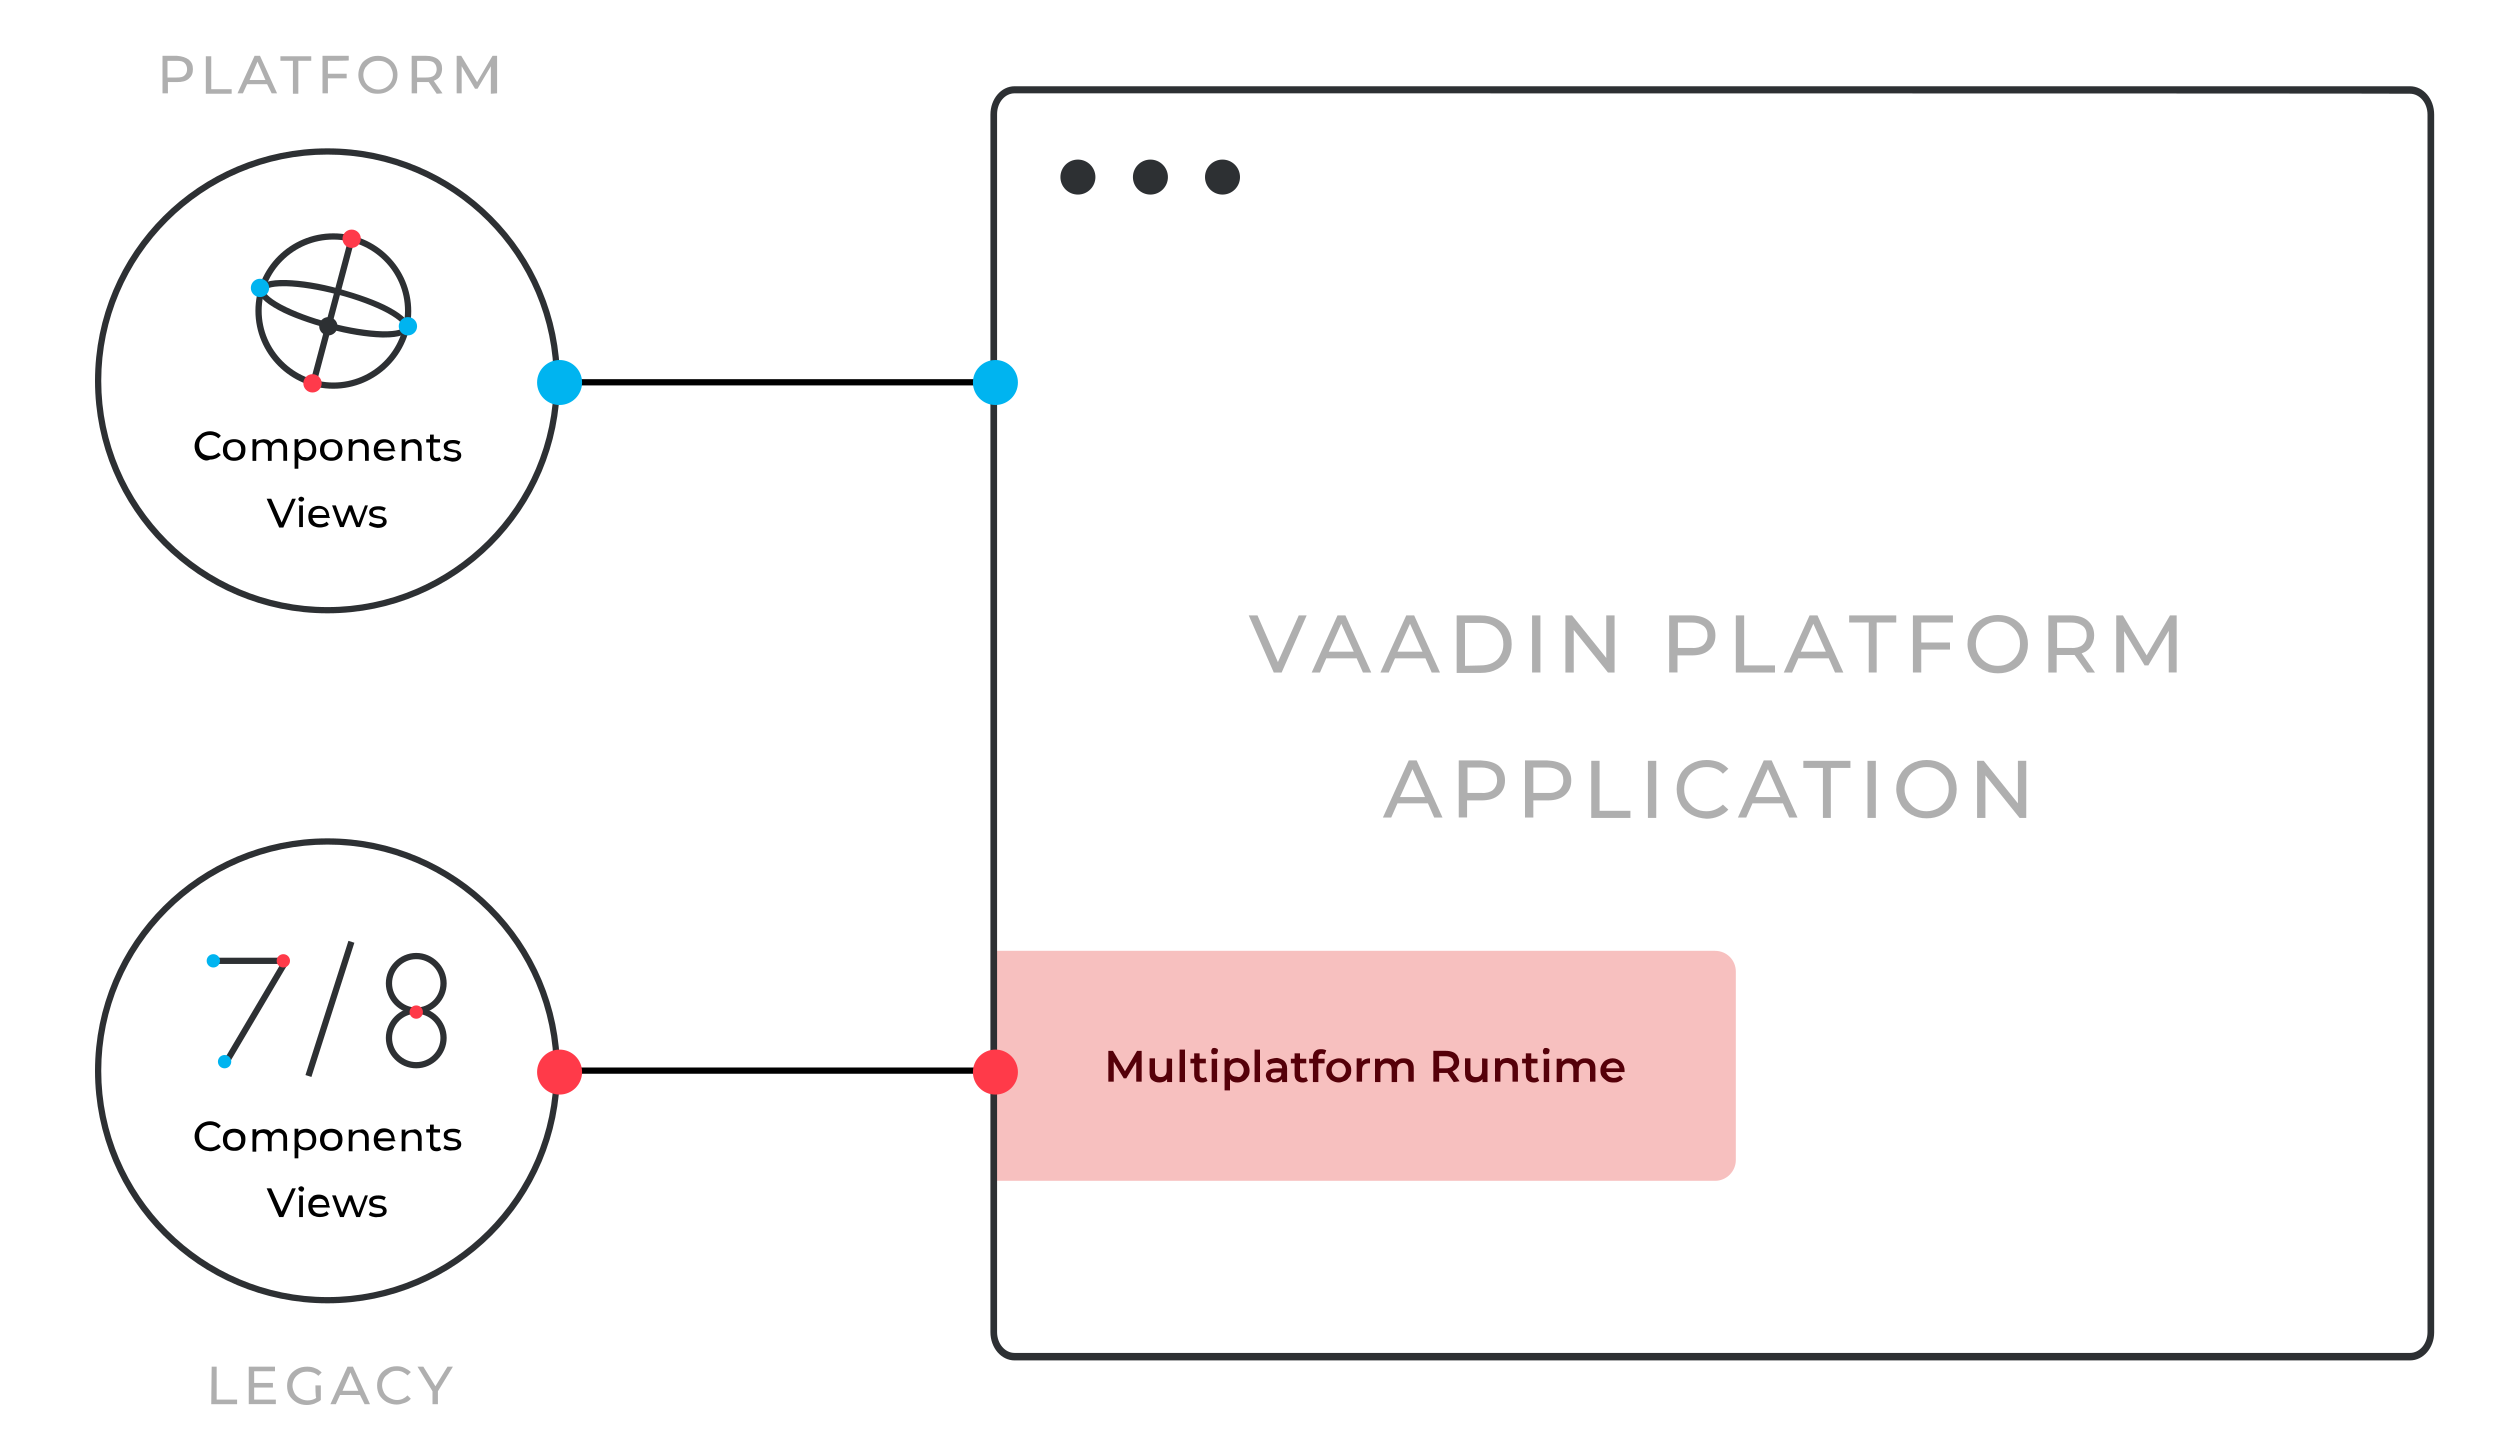 <?xml version="1.0" encoding="utf-8"?>
<!-- Generator: Adobe Illustrator 23.0.0, SVG Export Plug-In . SVG Version: 6.00 Build 0)  -->
<svg version="1.1" id="Layer_1" xmlns="http://www.w3.org/2000/svg" xmlns:xlink="http://www.w3.org/1999/xlink" x="0px" y="0px"
	 viewBox="0 0 600 348.6" style="enable-background:new 0 0 600 348.6;" xml:space="preserve">
<style type="text/css">
	.st0{fill:#2D3033;}
	.st1{fill:#AFAFAF;}
	.st2{fill:#F7C0BF;}
	.st3{fill:#550009;}
	.st4{fill:#FF3A49;}
	.st5{fill:#00B4F0;}
	.st6{fill:none;stroke:#2D3033;stroke-width:1.5;stroke-miterlimit:10;}
	.st7{fill:#FF3A4B;}
</style>
<g>
	<rect x="133.7" y="256.2" width="104.8" height="1.5"/>
</g>
<g>
	<rect x="133.7" y="91" width="104.8" height="1.5"/>
</g>
<circle class="st0" cx="258.7" cy="42.5" r="4.2"/>
<circle class="st0" cx="276.1" cy="42.5" r="4.2"/>
<circle class="st0" cx="293.4" cy="42.5" r="4.2"/>
<g>
	<path d="M48.5,110.2c-0.5-0.3-1-0.7-1.3-1.3c-0.3-0.5-0.5-1.1-0.5-1.8c0-0.7,0.2-1.3,0.5-1.8c0.3-0.5,0.8-0.9,1.3-1.3
		c0.6-0.3,1.2-0.5,1.9-0.5c0.5,0,1,0.1,1.5,0.3c0.4,0.2,0.8,0.4,1.1,0.8l-0.6,0.6c-0.5-0.5-1.2-0.8-1.9-0.8c-0.5,0-1,0.1-1.4,0.3
		c-0.4,0.2-0.7,0.5-1,0.9c-0.2,0.4-0.3,0.8-0.3,1.3s0.1,0.9,0.3,1.3s0.5,0.7,1,0.9c0.4,0.2,0.9,0.3,1.4,0.3c0.8,0,1.4-0.3,1.9-0.8
		l0.6,0.6c-0.3,0.3-0.7,0.6-1.1,0.8c-0.5,0.2-0.9,0.3-1.5,0.3C49.6,110.7,49,110.5,48.5,110.2z"/>
	<path d="M54.8,110.3c-0.4-0.2-0.7-0.5-1-0.9c-0.2-0.4-0.3-0.9-0.3-1.4s0.1-1,0.3-1.4s0.5-0.7,1-0.9c0.4-0.2,0.9-0.3,1.4-0.3
		s1,0.1,1.4,0.3c0.4,0.2,0.7,0.5,1,0.9s0.3,0.9,0.3,1.4s-0.1,1-0.3,1.4s-0.5,0.7-1,0.9c-0.4,0.2-0.9,0.3-1.4,0.3
		S55.2,110.5,54.8,110.3z M57.1,109.6c0.3-0.2,0.5-0.4,0.6-0.7s0.2-0.6,0.2-1s-0.1-0.7-0.2-1s-0.4-0.5-0.6-0.6
		c-0.3-0.2-0.6-0.2-0.9-0.2s-0.6,0.1-0.9,0.2s-0.5,0.4-0.6,0.6s-0.2,0.6-0.2,1s0.1,0.7,0.2,1s0.4,0.5,0.6,0.7s0.6,0.2,0.9,0.2
		S56.8,109.8,57.1,109.6z"/>
	<path d="M68.3,105.9c0.4,0.4,0.6,0.9,0.6,1.7v3h-0.9v-2.9c0-0.5-0.1-0.9-0.3-1.1c-0.2-0.3-0.6-0.4-1-0.4c-0.5,0-0.9,0.2-1.1,0.4
		c-0.3,0.3-0.4,0.7-0.4,1.3v2.7h-0.9v-2.9c0-0.5-0.1-0.9-0.3-1.1s-0.6-0.4-1-0.4c-0.5,0-0.9,0.2-1.1,0.4c-0.3,0.3-0.4,0.7-0.4,1.3
		v2.7h-0.9v-5.2h0.9v0.8c0.2-0.3,0.4-0.5,0.8-0.6s0.7-0.2,1-0.2c0.4,0,0.8,0.1,1.1,0.2c0.3,0.2,0.6,0.4,0.7,0.7
		c0.2-0.3,0.5-0.5,0.8-0.7s0.7-0.3,1.2-0.3C67.4,105.3,67.9,105.5,68.3,105.9z"/>
	<path d="M74.7,105.7c0.4,0.2,0.7,0.5,0.9,0.9s0.3,0.9,0.3,1.4s-0.1,1-0.3,1.4c-0.2,0.4-0.5,0.7-0.9,0.9s-0.8,0.3-1.3,0.3
		c-0.4,0-0.7-0.1-1-0.2c-0.3-0.1-0.6-0.3-0.8-0.6v2.7h-0.9v-7.1h0.9v0.8c0.2-0.3,0.5-0.5,0.8-0.7c0.3-0.2,0.7-0.2,1.1-0.2
		C73.9,105.3,74.3,105.5,74.7,105.7z M74.2,109.6c0.3-0.2,0.5-0.4,0.6-0.7s0.2-0.6,0.2-1s-0.1-0.7-0.2-1s-0.4-0.5-0.6-0.6
		s-0.6-0.2-0.9-0.2c-0.3,0-0.6,0.1-0.9,0.2s-0.5,0.4-0.6,0.6s-0.2,0.6-0.2,0.9s0.1,0.7,0.2,1s0.4,0.5,0.6,0.7s0.6,0.2,0.9,0.2
		C73.6,109.8,73.9,109.8,74.2,109.6z"/>
	<path d="M78.1,110.3c-0.4-0.2-0.7-0.5-1-0.9c-0.2-0.4-0.3-0.9-0.3-1.4s0.1-1,0.3-1.4c0.2-0.4,0.6-0.7,1-0.9
		c0.4-0.2,0.9-0.3,1.4-0.3s1,0.1,1.4,0.3c0.4,0.2,0.7,0.5,1,0.9c0.2,0.4,0.3,0.9,0.3,1.4s-0.1,1-0.3,1.4c-0.2,0.4-0.6,0.7-1,0.9
		c-0.4,0.2-0.9,0.3-1.4,0.3S78.5,110.5,78.1,110.3z M80.4,109.6c0.3-0.2,0.5-0.4,0.6-0.7s0.2-0.6,0.2-1s-0.1-0.7-0.2-1
		s-0.4-0.5-0.6-0.6c-0.3-0.2-0.6-0.2-0.9-0.2s-0.6,0.1-0.9,0.2c-0.3,0.2-0.5,0.4-0.6,0.6s-0.2,0.6-0.2,1s0.1,0.7,0.2,1
		s0.4,0.5,0.6,0.7s0.6,0.2,0.9,0.2S80.2,109.8,80.4,109.6z"/>
	<path d="M87.9,105.9c0.4,0.4,0.6,0.9,0.6,1.7v3h-0.9v-2.9c0-0.5-0.1-0.9-0.4-1.1s-0.6-0.4-1-0.4c-0.5,0-0.9,0.2-1.2,0.4
		c-0.3,0.3-0.4,0.7-0.4,1.3v2.7h-0.9v-5.2h0.9v0.8c0.2-0.3,0.4-0.5,0.8-0.6c0.3-0.1,0.7-0.2,1.1-0.2C87,105.3,87.5,105.5,87.9,105.9
		z"/>
	<path d="M94.9,108.3h-4.2c0.1,0.5,0.3,0.8,0.6,1.1s0.8,0.4,1.3,0.4c0.6,0,1.1-0.2,1.5-0.6l0.5,0.6c-0.2,0.3-0.5,0.5-0.9,0.6
		s-0.7,0.2-1.2,0.2c-0.6,0-1-0.1-1.5-0.3c-0.4-0.2-0.8-0.5-1-0.9c-0.2-0.4-0.3-0.9-0.3-1.4c0-0.5,0.1-1,0.3-1.4
		c0.2-0.4,0.5-0.7,0.9-0.9c0.4-0.2,0.8-0.3,1.3-0.3s0.9,0.1,1.3,0.3c0.4,0.2,0.7,0.5,0.9,0.9c0.2,0.4,0.3,0.9,0.3,1.4
		C94.9,108.1,94.9,108.2,94.9,108.3z M91.2,106.6c-0.3,0.3-0.5,0.6-0.5,1.1H94c-0.1-0.4-0.2-0.8-0.5-1.1c-0.3-0.3-0.7-0.4-1.1-0.4
		S91.6,106.3,91.2,106.6z"/>
	<path d="M100.6,105.9c0.4,0.4,0.6,0.9,0.6,1.7v3h-0.9v-2.9c0-0.5-0.1-0.9-0.4-1.1s-0.6-0.4-1-0.4c-0.5,0-0.9,0.2-1.2,0.4
		c-0.3,0.3-0.4,0.7-0.4,1.3v2.7h-0.9v-5.2h0.9v0.8c0.2-0.3,0.4-0.5,0.8-0.6c0.3-0.1,0.7-0.2,1.1-0.2
		C99.7,105.3,100.2,105.5,100.6,105.9z"/>
	<path d="M105.9,110.3c-0.1,0.1-0.3,0.2-0.5,0.3c-0.2,0.1-0.4,0.1-0.6,0.1c-0.5,0-0.9-0.1-1.2-0.4s-0.4-0.7-0.4-1.2v-2.9h-0.9v-0.8
		h0.9v-1.1h0.9v1.1h1.5v0.8H104v2.8c0,0.3,0.1,0.5,0.2,0.7s0.3,0.2,0.6,0.2c0.3,0,0.5-0.1,0.7-0.2L105.9,110.3z"/>
	<path d="M107.3,110.5c-0.4-0.1-0.7-0.3-0.9-0.4l0.4-0.8c0.2,0.2,0.5,0.3,0.8,0.4c0.3,0.1,0.7,0.2,1,0.2c0.8,0,1.2-0.2,1.2-0.7
		c0-0.2-0.1-0.3-0.2-0.4c-0.1-0.1-0.2-0.2-0.4-0.2s-0.4-0.1-0.7-0.1c-0.4-0.1-0.8-0.1-1-0.2s-0.5-0.2-0.7-0.4s-0.3-0.5-0.3-0.8
		c0-0.5,0.2-0.8,0.6-1.1s0.9-0.4,1.6-0.4c0.3,0,0.7,0,1,0.1s0.6,0.2,0.8,0.3l-0.4,0.8c-0.4-0.3-0.9-0.4-1.5-0.4
		c-0.4,0-0.7,0.1-0.9,0.2c-0.2,0.1-0.3,0.3-0.3,0.5c0,0.2,0.1,0.3,0.2,0.4s0.3,0.2,0.4,0.2s0.4,0.1,0.7,0.2c0.4,0.1,0.8,0.2,1,0.2
		c0.3,0.1,0.5,0.2,0.7,0.4s0.3,0.5,0.3,0.8c0,0.5-0.2,0.8-0.6,1.1c-0.4,0.3-0.9,0.4-1.6,0.4C108.1,110.7,107.7,110.6,107.3,110.5z"
		/>
	<path d="M71,119.7l-3,6.9h-1l-3-6.9h1.1l2.5,5.7l2.5-5.7H71z"/>
	<path d="M71.8,120.2c-0.1-0.1-0.2-0.3-0.2-0.4s0.1-0.3,0.2-0.4s0.3-0.2,0.5-0.2c0.2,0,0.3,0.1,0.5,0.2s0.2,0.3,0.2,0.4
		c0,0.2-0.1,0.3-0.2,0.4s-0.3,0.2-0.5,0.2C72.1,120.3,71.9,120.3,71.8,120.2z M71.8,121.3h0.9v5.2h-0.9V121.3z"/>
	<path d="M79.2,124.3H75c0.1,0.5,0.3,0.8,0.6,1.1s0.8,0.4,1.3,0.4c0.6,0,1.1-0.2,1.5-0.6l0.5,0.6c-0.2,0.3-0.5,0.5-0.9,0.6
		s-0.7,0.2-1.2,0.2c-0.6,0-1-0.1-1.5-0.3c-0.4-0.2-0.8-0.5-1-0.9c-0.2-0.4-0.3-0.9-0.3-1.4c0-0.5,0.1-1,0.3-1.4
		c0.2-0.4,0.5-0.7,0.9-0.9c0.4-0.2,0.8-0.3,1.3-0.3s0.9,0.1,1.3,0.3c0.4,0.2,0.7,0.5,0.9,0.9c0.2,0.4,0.3,0.9,0.3,1.4
		C79.2,124.1,79.2,124.2,79.2,124.3z M75.5,122.5c-0.3,0.3-0.5,0.6-0.5,1.1h3.3c-0.1-0.4-0.2-0.8-0.5-1.1c-0.3-0.3-0.7-0.4-1.1-0.4
		S75.8,122.2,75.5,122.5z"/>
	<path d="M88.3,121.3l-1.9,5.2h-0.9l-1.5-3.9l-1.5,3.9h-0.9l-1.9-5.2h0.9l1.5,4.1l1.6-4.1h0.8l1.5,4.2l1.6-4.2
		C87.5,121.3,88.3,121.3,88.3,121.3z"/>
	<path d="M89.4,126.4c-0.4-0.1-0.7-0.3-0.9-0.4l0.4-0.8c0.2,0.2,0.5,0.3,0.8,0.4c0.3,0.1,0.7,0.2,1,0.2c0.8,0,1.2-0.2,1.2-0.7
		c0-0.2-0.1-0.3-0.2-0.4c-0.1-0.1-0.2-0.2-0.4-0.2s-0.4-0.1-0.7-0.1c-0.4-0.1-0.8-0.1-1-0.2s-0.5-0.2-0.7-0.4s-0.3-0.5-0.3-0.8
		c0-0.5,0.2-0.8,0.6-1.1s0.9-0.4,1.6-0.4c0.3,0,0.7,0,1,0.1s0.6,0.2,0.8,0.3l-0.4,0.8c-0.4-0.3-0.9-0.4-1.5-0.4
		c-0.4,0-0.7,0.1-0.9,0.2c-0.2,0.1-0.3,0.3-0.3,0.5c0,0.2,0.1,0.3,0.2,0.4s0.3,0.2,0.4,0.2s0.4,0.1,0.7,0.2c0.4,0.1,0.8,0.2,1,0.2
		c0.3,0.1,0.5,0.2,0.7,0.4s0.3,0.5,0.3,0.8c0,0.5-0.2,0.8-0.6,1.1c-0.4,0.3-0.9,0.4-1.6,0.4C90.2,126.6,89.8,126.6,89.4,126.4z"/>
</g>
<g>
	<path class="st1" d="M313.6,147.7l-6,13.7h-1.9l-6-13.7h2.1l4.9,11.2l5-11.2L313.6,147.7L313.6,147.7z"/>
	<path class="st1" d="M325.6,158h-7.3l-1.5,3.4h-2l6.2-13.7h1.9l6.2,13.7h-2L325.6,158z M324.9,156.4l-3-6.7l-3,6.7H324.9z"/>
	<path class="st1" d="M342.1,158h-7.3l-1.5,3.4h-2l6.2-13.7h1.9l6.2,13.7h-2L342.1,158z M341.4,156.4l-3-6.7l-3,6.7H341.4z"/>
	<path class="st1" d="M349.6,147.7h5.8c1.5,0,2.7,0.3,3.9,0.9s2,1.4,2.6,2.4s0.9,2.2,0.9,3.6s-0.3,2.5-0.9,3.6s-1.5,1.8-2.6,2.4
		s-2.4,0.9-3.9,0.9h-5.8V147.7z M355.3,159.7c1.1,0,2.1-0.2,2.9-0.6c0.8-0.4,1.5-1,1.9-1.8c0.5-0.8,0.7-1.7,0.7-2.7
		s-0.2-1.9-0.7-2.7c-0.5-0.8-1.1-1.4-1.9-1.8s-1.8-0.6-2.9-0.6h-3.7v10.3L355.3,159.7L355.3,159.7z"/>
	<path class="st1" d="M367.7,147.7h2v13.7h-2V147.7z"/>
	<path class="st1" d="M387.5,147.7v13.7h-1.6l-8.2-10.2v10.2h-2v-13.7h1.6l8.2,10.2v-10.2H387.5z"/>
	<path class="st1" d="M410.2,149c1,0.9,1.5,2,1.5,3.5s-0.5,2.6-1.5,3.5c-1,0.9-2.4,1.3-4.2,1.3h-3.4v4.1h-2v-13.7h5.3
		C407.8,147.7,409.2,148.2,410.2,149z M408.8,154.8c0.6-0.5,1-1.3,1-2.3c0-1-0.3-1.8-1-2.3s-1.6-0.8-2.8-0.8h-3.3v6.1h3.3
		C407.2,155.6,408.2,155.3,408.8,154.8z"/>
	<path class="st1" d="M416.6,147.7h2v12h7.4v1.7h-9.4V147.7z"/>
	<path class="st1" d="M438.9,158h-7.3l-1.5,3.4h-2l6.2-13.7h1.9l6.2,13.7h-2L438.9,158z M438.2,156.4l-3-6.7l-3,6.7H438.2z"/>
	<path class="st1" d="M448.5,149.4h-4.7v-1.7h11.3v1.7h-4.7v12h-1.9L448.5,149.4L448.5,149.4z"/>
	<path class="st1" d="M461.1,149.4v4.8h6.9v1.7h-6.9v5.5h-2v-13.7h9.6v1.7L461.1,149.4L461.1,149.4z"/>
	<path class="st1" d="M475.8,160.7c-1.1-0.6-2-1.4-2.6-2.5c-0.6-1.1-1-2.3-1-3.6c0-1.3,0.3-2.5,1-3.6c0.6-1.1,1.5-1.9,2.6-2.5
		s2.4-0.9,3.7-0.9c1.4,0,2.6,0.3,3.7,0.9c1.1,0.6,2,1.4,2.6,2.5s0.9,2.3,0.9,3.6c0,1.3-0.3,2.5-0.9,3.6s-1.5,1.9-2.6,2.5
		c-1.1,0.6-2.3,0.9-3.7,0.9C478.2,161.6,476.9,161.3,475.8,160.7z M482.2,159.1c0.8-0.5,1.4-1.1,1.9-1.9c0.5-0.8,0.7-1.7,0.7-2.7
		c0-1-0.2-1.9-0.7-2.7c-0.5-0.8-1.1-1.4-1.9-1.9c-0.8-0.5-1.7-0.7-2.7-0.7s-1.9,0.2-2.7,0.7c-0.8,0.5-1.5,1.1-1.9,1.9
		s-0.7,1.7-0.7,2.7c0,1,0.2,1.9,0.7,2.7c0.5,0.8,1.1,1.4,1.9,1.9c0.8,0.5,1.7,0.7,2.7,0.7S481.4,159.6,482.2,159.1z"/>
	<path class="st1" d="M500.9,161.4l-3-4.2c-0.4,0-0.6,0-0.9,0h-3.4v4.2h-2v-13.7h5.3c1.8,0,3.2,0.4,4.2,1.3s1.5,2,1.5,3.5
		c0,1.1-0.3,1.9-0.8,2.7s-1.3,1.3-2.2,1.6l3.2,4.6L500.9,161.4L500.9,161.4z M499.8,154.8c0.6-0.5,1-1.3,1-2.3s-0.3-1.8-1-2.3
		s-1.6-0.8-2.8-0.8h-3.3v6.1h3.3C498.2,155.6,499.2,155.3,499.8,154.8z"/>
	<path class="st1" d="M520.5,161.4l0-10l-4.9,8.3h-0.9l-4.9-8.2v9.9h-1.9v-13.7h1.6l5.7,9.6l5.6-9.6h1.6l0,13.7L520.5,161.4
		L520.5,161.4z"/>
	<path class="st1" d="M342.7,192.8h-7.3l-1.5,3.4h-2l6.2-13.7h1.9l6.2,13.7h-2L342.7,192.8z M342,191.3l-3-6.7l-3,6.7H342z"/>
	<path class="st1" d="M359.7,183.8c1,0.9,1.5,2,1.5,3.5c0,1.5-0.5,2.6-1.5,3.5c-1,0.9-2.4,1.3-4.2,1.3h-3.4v4.1h-2v-13.7h5.3
		C357.3,182.6,358.7,183,359.7,183.8z M358.3,189.6c0.6-0.5,1-1.3,1-2.3c0-1-0.3-1.8-1-2.3s-1.6-0.8-2.8-0.8h-3.3v6.1h3.3
		C356.7,190.4,357.7,190.1,358.3,189.6z"/>
	<path class="st1" d="M375.6,183.8c1,0.9,1.5,2,1.5,3.5c0,1.5-0.5,2.6-1.5,3.5c-1,0.9-2.4,1.3-4.2,1.3H368v4.1h-2v-13.7h5.3
		C373.2,182.6,374.6,183,375.6,183.8z M374.2,189.6c0.6-0.5,1-1.3,1-2.3c0-1-0.3-1.8-1-2.3s-1.6-0.8-2.8-0.8H368v6.1h3.3
		C372.6,190.4,373.5,190.1,374.2,189.6z"/>
	<path class="st1" d="M381.9,182.6h2v12h7.4v1.7h-9.4V182.6z"/>
	<path class="st1" d="M395.5,182.6h2v13.7h-2V182.6z"/>
	<path class="st1" d="M405.9,195.5c-1.1-0.6-2-1.4-2.6-2.5s-0.9-2.3-0.9-3.6c0-1.3,0.3-2.5,0.9-3.6c0.6-1.1,1.5-1.9,2.6-2.5
		c1.1-0.6,2.3-0.9,3.7-0.9c1.1,0,2,0.2,2.9,0.5c0.9,0.4,1.6,0.9,2.3,1.6l-1.3,1.2c-1-1.1-2.3-1.6-3.9-1.6c-1,0-1.9,0.2-2.8,0.7
		c-0.8,0.5-1.5,1.1-1.9,1.9c-0.5,0.8-0.7,1.7-0.7,2.7c0,1,0.2,1.9,0.7,2.7c0.5,0.8,1.1,1.4,1.9,1.9c0.8,0.5,1.7,0.7,2.8,0.7
		c1.5,0,2.8-0.6,3.9-1.6l1.3,1.2c-0.6,0.7-1.4,1.2-2.3,1.6c-0.9,0.4-1.9,0.6-2.9,0.6C408.2,196.4,407,196.1,405.9,195.5z"/>
	<path class="st1" d="M427.9,192.8h-7.3l-1.5,3.4h-2l6.2-13.7h1.9l6.2,13.7h-2L427.9,192.8z M427.3,191.3l-3-6.7l-3,6.7H427.3z"/>
	<path class="st1" d="M437.5,184.3h-4.7v-1.7h11.3v1.7h-4.7v12h-1.9L437.5,184.3L437.5,184.3z"/>
	<path class="st1" d="M448.2,182.6h2v13.7h-2V182.6z"/>
	<path class="st1" d="M458.7,195.5c-1.1-0.6-2-1.4-2.6-2.5c-0.6-1.1-1-2.3-1-3.6c0-1.3,0.3-2.5,1-3.6c0.6-1.1,1.5-1.9,2.6-2.5
		s2.4-0.9,3.7-0.9c1.4,0,2.6,0.3,3.7,0.9c1.1,0.6,2,1.4,2.6,2.5s0.9,2.3,0.9,3.6c0,1.3-0.3,2.5-0.9,3.6s-1.5,1.9-2.6,2.5
		c-1.1,0.6-2.3,0.9-3.7,0.9C461,196.4,459.8,196.1,458.7,195.5z M465.1,194c0.8-0.5,1.4-1.1,1.9-1.9c0.5-0.8,0.7-1.7,0.7-2.7
		c0-1-0.2-1.9-0.7-2.7c-0.5-0.8-1.1-1.4-1.9-1.9c-0.8-0.5-1.7-0.7-2.7-0.7s-1.9,0.2-2.7,0.7c-0.8,0.5-1.5,1.1-1.9,1.9
		s-0.7,1.7-0.7,2.7c0,1,0.2,1.9,0.7,2.7c0.5,0.8,1.1,1.4,1.9,1.9c0.8,0.5,1.7,0.7,2.7,0.7S464.3,194.4,465.1,194z"/>
	<path class="st1" d="M486.3,182.6v13.7h-1.6l-8.2-10.2v10.2h-2v-13.7h1.6l8.2,10.2v-10.2H486.3z"/>
</g>
<g>
	<path class="st1" d="M50.8,328H52v7.9h4.9v1.1h-6.2L50.8,328L50.8,328z"/>
	<path class="st1" d="M66.2,335.9v1.1h-6.5v-9H66v1.1H61v2.8h4.5v1.1h-4.5v2.9L66.2,335.9L66.2,335.9z"/>
	<path class="st1" d="M75.7,332.5H77v3.5c-0.4,0.4-1,0.6-1.6,0.9c-0.6,0.2-1.2,0.3-1.8,0.3c-0.9,0-1.7-0.2-2.4-0.6
		c-0.7-0.4-1.3-1-1.7-1.6s-0.6-1.5-0.6-2.4c0-0.9,0.2-1.7,0.6-2.4c0.4-0.7,1-1.2,1.7-1.6s1.6-0.6,2.5-0.6c0.7,0,1.4,0.1,2,0.4
		c0.6,0.2,1.1,0.6,1.5,1l-0.8,0.8c-0.7-0.7-1.6-1-2.6-1c-0.7,0-1.3,0.1-1.8,0.4c-0.5,0.3-1,0.7-1.3,1.2c-0.3,0.5-0.5,1.1-0.5,1.8
		c0,0.6,0.2,1.2,0.5,1.8c0.3,0.5,0.7,0.9,1.3,1.2c0.5,0.3,1.2,0.5,1.8,0.5c0.8,0,1.5-0.2,2.1-0.6C75.7,335.4,75.7,332.5,75.7,332.5z
		"/>
	<path class="st1" d="M86.4,334.8h-4.8l-1,2.2h-1.3l4.1-9h1.3l4.1,9h-1.3L86.4,334.8z M86,333.8l-1.9-4.4l-1.9,4.4H86z"/>
	<path class="st1" d="M92.8,336.5c-0.7-0.4-1.3-1-1.7-1.6c-0.4-0.7-0.6-1.5-0.6-2.4c0-0.9,0.2-1.7,0.6-2.4c0.4-0.7,1-1.2,1.7-1.6
		c0.7-0.4,1.5-0.6,2.4-0.6c0.7,0,1.3,0.1,1.9,0.4s1.1,0.6,1.5,1l-0.8,0.8c-0.7-0.7-1.5-1.1-2.5-1.1c-0.7,0-1.3,0.1-1.8,0.5
		s-1,0.7-1.3,1.2s-0.5,1.1-0.5,1.8c0,0.6,0.2,1.2,0.5,1.8c0.3,0.5,0.7,0.9,1.3,1.2s1.1,0.5,1.8,0.5c1,0,1.8-0.4,2.5-1.1l0.8,0.8
		c-0.4,0.5-0.9,0.8-1.5,1s-1.2,0.4-1.9,0.4C94.4,337.1,93.6,336.9,92.8,336.5z"/>
	<path class="st1" d="M105.1,333.9v3.1h-1.3v-3.1l-3.6-5.9h1.4l2.9,4.7l2.9-4.7h1.3L105.1,333.9z"/>
</g>
<g>
	<path class="st1" d="M45.3,14.3c0.7,0.6,1,1.3,1,2.3s-0.3,1.7-1,2.3s-1.6,0.8-2.8,0.8h-2.2v2.7H39v-9h3.5
		C43.7,13.5,44.6,13.8,45.3,14.3z M44.3,18.1c0.4-0.4,0.6-0.8,0.6-1.5c0-0.6-0.2-1.1-0.6-1.5s-1-0.5-1.9-0.5h-2.2v4h2.2
		C43.3,18.6,43.9,18.5,44.3,18.1z"/>
	<path class="st1" d="M49.4,13.5h1.3v7.9h4.9v1.1h-6.2L49.4,13.5L49.4,13.5z"/>
	<path class="st1" d="M64.1,20.2h-4.8l-1,2.2H57l4.1-9h1.3l4.1,9h-1.3L64.1,20.2z M63.7,19.2l-1.9-4.4l-1.9,4.4H63.7z"/>
	<path class="st1" d="M70.4,14.6h-3.1v-1.1h7.4v1.1h-3.1v7.9h-1.3V14.6z"/>
	<path class="st1" d="M78.7,14.6v3.1h4.5v1.1h-4.5v3.6h-1.3v-9h6.3v1.1C83.8,14.6,78.7,14.6,78.7,14.6z"/>
	<path class="st1" d="M88.4,22c-0.7-0.4-1.3-1-1.7-1.6C86.2,19.6,86,18.8,86,18c0-0.9,0.2-1.6,0.6-2.4s1-1.2,1.7-1.6
		c0.7-0.4,1.5-0.6,2.4-0.6c0.9,0,1.7,0.2,2.4,0.6c0.7,0.4,1.3,0.9,1.7,1.6c0.4,0.7,0.6,1.5,0.6,2.3c0,0.9-0.2,1.7-0.6,2.4
		s-1,1.2-1.7,1.6s-1.5,0.6-2.4,0.6S89.1,22.4,88.4,22z M92.6,21c0.5-0.3,0.9-0.7,1.2-1.2c0.3-0.5,0.5-1.1,0.5-1.8s-0.2-1.2-0.5-1.8
		s-0.7-0.9-1.2-1.2s-1.1-0.4-1.8-0.4S89.6,14.7,89,15c-0.5,0.3-0.9,0.7-1.3,1.2c-0.3,0.5-0.5,1.1-0.5,1.8s0.2,1.2,0.5,1.8
		c0.3,0.5,0.7,0.9,1.3,1.2c0.5,0.3,1.1,0.5,1.8,0.5S92.1,21.3,92.6,21z"/>
	<path class="st1" d="M104.8,22.5l-1.9-2.8c-0.2,0-0.4,0-0.6,0h-2.2v2.7h-1.3v-9h3.5c1.2,0,2.1,0.3,2.8,0.8c0.7,0.6,1,1.3,1,2.3
		c0,0.7-0.2,1.3-0.5,1.8c-0.3,0.5-0.8,0.8-1.5,1.1l2.1,3L104.8,22.5L104.8,22.5z M104.2,18.1c0.4-0.4,0.6-0.9,0.6-1.5
		s-0.2-1.1-0.6-1.5s-1.1-0.5-1.9-0.5h-2.2v4h2.2C103.1,18.6,103.7,18.5,104.2,18.1z"/>
	<path class="st1" d="M117.8,22.5l0-6.6l-3.2,5.4h-0.6l-3.2-5.4v6.5h-1.2v-9h1.1l3.8,6.3l3.7-6.3h1.1l0,9L117.8,22.5L117.8,22.5z"/>
</g>
<path class="st2" d="M411.6,283.4h-173v-55.2h173c2.8,0,5,2.2,5,5v45.2C416.6,281.1,414.4,283.4,411.6,283.4z"/>
<g>
	<path class="st3" d="M272.7,259.7l0-4.9l-2.4,4h-0.6l-2.4-4v4.8H266v-7.4h1.1l2.9,4.9l2.9-4.9h1.1l0,7.4H272.7z"/>
	<path class="st3" d="M281.3,254.1v5.6h-1.2V259c-0.2,0.2-0.5,0.5-0.8,0.6c-0.3,0.1-0.7,0.2-1,0.2c-0.8,0-1.3-0.2-1.8-0.6
		s-0.6-1-0.6-1.9V254h1.3v3c0,0.5,0.1,0.9,0.3,1.1s0.5,0.4,1,0.4c0.5,0,0.8-0.1,1.1-0.4s0.4-0.7,0.4-1.3V254L281.3,254.1
		L281.3,254.1z"/>
	<path class="st3" d="M283.1,251.9h1.3v7.8h-1.3V251.9z"/>
	<path class="st3" d="M289.8,259.4c-0.1,0.1-0.3,0.2-0.6,0.3s-0.5,0.1-0.7,0.1c-0.6,0-1.1-0.2-1.4-0.5s-0.5-0.8-0.5-1.4v-2.7h-0.9
		v-1.1h0.9v-1.3h1.3v1.3h1.5v1.1h-1.5v2.7c0,0.3,0.1,0.5,0.2,0.6c0.1,0.1,0.3,0.2,0.6,0.2c0.3,0,0.5-0.1,0.7-0.2L289.8,259.4z"/>
	<path class="st3" d="M290.9,252.9c-0.2-0.1-0.2-0.3-0.2-0.6s0.1-0.4,0.2-0.6s0.4-0.2,0.6-0.2c0.2,0,0.4,0.1,0.6,0.2
		c0.2,0.1,0.2,0.3,0.2,0.5c0,0.2-0.1,0.4-0.2,0.6s-0.4,0.2-0.6,0.2C291.3,253.1,291.1,253.1,290.9,252.9z M290.8,254.1h1.3v5.6h-1.3
		V254.1z"/>
	<path class="st3" d="M298.5,254.4c0.4,0.2,0.8,0.6,1,1c0.2,0.4,0.4,0.9,0.4,1.5s-0.1,1.1-0.4,1.5s-0.6,0.8-1,1
		c-0.4,0.2-0.9,0.4-1.5,0.4c-0.8,0-1.4-0.2-1.8-0.8v2.7h-1.3V254h1.2v0.7c0.2-0.3,0.5-0.5,0.8-0.6c0.3-0.1,0.7-0.2,1.1-0.2
		C297.5,254,298,254.1,298.5,254.4z M298,258.1c0.3-0.3,0.5-0.8,0.5-1.3s-0.2-0.9-0.5-1.3s-0.7-0.5-1.2-0.5c-0.3,0-0.6,0.1-0.9,0.2
		c-0.2,0.1-0.5,0.4-0.6,0.6s-0.2,0.6-0.2,0.9s0.1,0.7,0.2,0.9s0.4,0.5,0.6,0.6c0.2,0.1,0.5,0.2,0.9,0.2
		C297.3,258.6,297.7,258.5,298,258.1z"/>
	<path class="st3" d="M301.1,251.9h1.3v7.8h-1.3V251.9z"/>
	<path class="st3" d="M308.2,254.6c0.4,0.4,0.7,1,0.7,1.8v3.3h-1.2V259c-0.2,0.2-0.4,0.4-0.7,0.6s-0.7,0.2-1.1,0.2s-0.8-0.1-1.1-0.2
		c-0.3-0.1-0.6-0.3-0.7-0.6s-0.3-0.5-0.3-0.9c0-0.5,0.2-0.9,0.6-1.2c0.4-0.3,1-0.5,1.8-0.5h1.5v-0.1c0-0.4-0.1-0.7-0.4-0.9
		c-0.2-0.2-0.6-0.3-1-0.3c-0.3,0-0.6,0.1-0.9,0.1c-0.3,0.1-0.6,0.2-0.8,0.4l-0.5-1c0.3-0.2,0.6-0.4,1.1-0.5c0.4-0.1,0.9-0.2,1.3-0.2
		C307.1,254,307.7,254.2,308.2,254.6z M307,258.6c0.3-0.1,0.4-0.4,0.5-0.6v-0.6h-1.4c-0.8,0-1.1,0.2-1.1,0.8c0,0.2,0.1,0.4,0.3,0.6
		s0.5,0.2,0.8,0.2C306.4,258.8,306.7,258.7,307,258.6z"/>
	<path class="st3" d="M313.9,259.4c-0.2,0.1-0.3,0.2-0.6,0.3s-0.5,0.1-0.7,0.1c-0.6,0-1.1-0.2-1.4-0.5s-0.5-0.8-0.5-1.4v-2.7h-0.9
		v-1.1h0.9v-1.3h1.3v1.3h1.5v1.1H312v2.7c0,0.3,0.1,0.5,0.2,0.6c0.1,0.1,0.3,0.2,0.6,0.2c0.3,0,0.5-0.1,0.7-0.2L313.9,259.4z"/>
	<path class="st3" d="M316.4,253.8v0.3h1.5v1.1h-1.5v4.5h-1.3v-4.5h-0.9v-1.1h0.9v-0.4c0-0.6,0.2-1.1,0.5-1.4
		c0.4-0.4,0.8-0.5,1.5-0.5c0.5,0,0.9,0.1,1.2,0.3l-0.4,1c-0.2-0.1-0.5-0.2-0.7-0.2C316.7,252.9,316.4,253.2,316.4,253.8z"/>
	<path class="st3" d="M319.8,259.4c-0.5-0.2-0.8-0.6-1.1-1s-0.4-0.9-0.4-1.5s0.1-1.1,0.4-1.5c0.3-0.4,0.6-0.8,1.1-1
		c0.5-0.2,1-0.4,1.5-0.4c0.6,0,1.1,0.1,1.5,0.4s0.8,0.6,1.1,1c0.3,0.4,0.4,0.9,0.4,1.5s-0.1,1-0.4,1.5c-0.3,0.4-0.6,0.8-1.1,1
		c-0.5,0.2-1,0.4-1.5,0.4C320.7,259.8,320.2,259.6,319.8,259.4z M322.5,258.1c0.3-0.3,0.5-0.8,0.5-1.3s-0.2-0.9-0.5-1.3
		c-0.3-0.3-0.7-0.5-1.2-0.5s-0.9,0.2-1.2,0.5c-0.3,0.3-0.5,0.8-0.5,1.3s0.2,1,0.5,1.3c0.3,0.3,0.7,0.5,1.2,0.5
		C321.8,258.6,322.2,258.5,322.5,258.1z"/>
	<path class="st3" d="M328.8,254v1.2c-0.1,0-0.2,0-0.3,0c-0.5,0-0.9,0.1-1.2,0.4s-0.4,0.7-0.4,1.3v2.7h-1.3v-5.6h1.2v0.8
		C327.2,254.3,327.9,254,328.8,254z"/>
	<path class="st3" d="M338.7,254.6c0.4,0.4,0.6,1,0.6,1.8v3.2H338v-3c0-0.5-0.1-0.9-0.3-1.1s-0.5-0.4-0.9-0.4
		c-0.4,0-0.8,0.1-1.1,0.4s-0.4,0.7-0.4,1.3v2.9H334v-3c0-0.5-0.1-0.9-0.3-1.1s-0.5-0.4-0.9-0.4c-0.5,0-0.8,0.1-1.1,0.4
		c-0.3,0.3-0.4,0.7-0.4,1.2v2.9h-1.3v-5.6h1.2v0.7c0.2-0.2,0.5-0.4,0.8-0.6s0.7-0.2,1-0.2c0.4,0,0.8,0.1,1.1,0.2s0.6,0.4,0.8,0.7
		c0.2-0.3,0.5-0.5,0.9-0.7c0.4-0.2,0.8-0.2,1.2-0.2C337.7,254,338.3,254.2,338.7,254.6z"/>
	<path class="st3" d="M348.9,259.7l-1.5-2.2c-0.1,0-0.2,0-0.3,0h-1.7v2.1h-1.4v-7.4h3c0.6,0,1.2,0.1,1.7,0.3
		c0.5,0.2,0.8,0.5,1.1,0.9c0.2,0.4,0.4,0.9,0.4,1.4c0,0.6-0.1,1-0.4,1.4s-0.7,0.7-1.2,0.9l1.7,2.4L348.9,259.7L348.9,259.7z
		 M348.4,253.9c-0.3-0.2-0.8-0.4-1.4-0.4h-1.6v2.9h1.6c0.6,0,1-0.1,1.4-0.4c0.3-0.3,0.5-0.6,0.5-1.1
		C348.8,254.5,348.7,254.1,348.4,253.9z"/>
	<path class="st3" d="M357,254.1v5.6h-1.2V259c-0.2,0.2-0.5,0.5-0.8,0.6s-0.7,0.2-1,0.2c-0.8,0-1.3-0.2-1.8-0.6s-0.6-1-0.6-1.9V254
		h1.3v3c0,0.5,0.1,0.9,0.3,1.1s0.5,0.4,1,0.4c0.5,0,0.8-0.1,1.1-0.4s0.4-0.7,0.4-1.3V254L357,254.1L357,254.1z"/>
	<path class="st3" d="M363.7,254.6c0.4,0.4,0.6,1,0.6,1.8v3.2H363v-3c0-0.5-0.1-0.9-0.4-1.1s-0.6-0.4-1-0.4c-0.5,0-0.9,0.1-1.1,0.4
		c-0.3,0.3-0.4,0.7-0.4,1.3v2.8h-1.3v-5.6h1.2v0.7c0.2-0.3,0.5-0.5,0.8-0.6c0.3-0.1,0.7-0.2,1.1-0.2
		C362.7,254,363.2,254.2,363.7,254.6z"/>
	<path class="st3" d="M369.4,259.4c-0.2,0.1-0.3,0.2-0.6,0.3s-0.5,0.1-0.7,0.1c-0.6,0-1.1-0.2-1.4-0.5s-0.5-0.8-0.5-1.4v-2.7h-0.9
		v-1.1h0.9v-1.3h1.3v1.3h1.5v1.1h-1.5v2.7c0,0.3,0.1,0.5,0.2,0.6c0.1,0.1,0.3,0.2,0.6,0.2c0.3,0,0.5-0.1,0.7-0.2L369.4,259.4z"/>
	<path class="st3" d="M370.5,252.9c-0.2-0.1-0.2-0.3-0.2-0.6s0.1-0.4,0.2-0.6s0.4-0.2,0.6-0.2c0.2,0,0.4,0.1,0.6,0.2
		c0.2,0.1,0.2,0.3,0.2,0.5c0,0.2-0.1,0.4-0.2,0.6s-0.4,0.2-0.6,0.2C370.9,253.1,370.7,253.1,370.5,252.9z M370.5,254.1h1.3v5.6h-1.3
		V254.1z"/>
	<path class="st3" d="M382.3,254.6c0.4,0.4,0.6,1,0.6,1.8v3.2h-1.3v-3c0-0.5-0.1-0.9-0.3-1.1s-0.5-0.4-0.9-0.4
		c-0.4,0-0.8,0.1-1.1,0.4s-0.4,0.7-0.4,1.3v2.9h-1.3v-3c0-0.5-0.1-0.9-0.3-1.1s-0.5-0.4-0.9-0.4c-0.5,0-0.8,0.1-1.1,0.4
		c-0.3,0.3-0.4,0.7-0.4,1.2v2.9h-1.3v-5.6h1.2v0.7c0.2-0.2,0.5-0.4,0.8-0.6s0.7-0.2,1-0.2c0.4,0,0.8,0.1,1.1,0.2s0.6,0.4,0.8,0.7
		c0.2-0.3,0.5-0.5,0.9-0.7c0.4-0.2,0.8-0.2,1.2-0.2C381.3,254,381.9,254.2,382.3,254.6z"/>
	<path class="st3" d="M389.9,257.3h-4.4c0.1,0.4,0.3,0.7,0.6,1c0.3,0.2,0.7,0.4,1.2,0.4c0.6,0,1.1-0.2,1.5-0.6l0.7,0.8
		c-0.2,0.3-0.6,0.5-1,0.7s-0.8,0.2-1.3,0.2c-0.6,0-1.2-0.1-1.6-0.4s-0.8-0.6-1.1-1s-0.4-0.9-0.4-1.5s0.1-1,0.4-1.5s0.6-0.8,1-1
		c0.4-0.2,0.9-0.4,1.5-0.4c0.5,0,1,0.1,1.5,0.4s0.8,0.6,1,1s0.4,0.9,0.4,1.5C389.9,257,389.9,257.1,389.9,257.3z M386,255.4
		c-0.3,0.2-0.5,0.6-0.5,1h3.2c-0.1-0.4-0.2-0.7-0.5-1c-0.3-0.2-0.6-0.4-1.1-0.4C386.6,255.1,386.3,255.2,386,255.4z"/>
</g>
<g>
	<path class="st0" d="M78.6,147.2c-30.8,0-55.8-25-55.8-55.8s25-55.8,55.8-55.8s55.8,25,55.8,55.8S109.4,147.2,78.6,147.2z
		 M78.6,37.1c-29.9,0-54.3,24.4-54.3,54.3s24.4,54.3,54.3,54.3s54.3-24.4,54.3-54.3S108.6,37.1,78.6,37.1z"/>
</g>
<g>
	<path d="M48.5,275.8c-0.5-0.3-1-0.7-1.3-1.3c-0.3-0.5-0.5-1.1-0.5-1.8c0-0.7,0.2-1.3,0.5-1.8s0.8-1,1.3-1.3
		c0.6-0.3,1.2-0.5,1.9-0.5c0.5,0,1,0.1,1.5,0.3c0.4,0.2,0.8,0.5,1.1,0.8l-0.6,0.6c-0.5-0.5-1.2-0.8-1.9-0.8c-0.5,0-1,0.1-1.4,0.3
		s-0.7,0.5-1,1s-0.3,0.9-0.3,1.4s0.1,1,0.3,1.4s0.5,0.7,1,1c0.4,0.2,0.9,0.3,1.4,0.3c0.8,0,1.4-0.3,1.9-0.8l0.6,0.6
		c-0.3,0.4-0.7,0.6-1.1,0.8c-0.5,0.2-0.9,0.3-1.5,0.3C49.6,276.2,49,276.1,48.5,275.8z"/>
	<path d="M54.8,275.9c-0.4-0.2-0.7-0.5-1-1c-0.2-0.4-0.3-0.9-0.3-1.4s0.1-1,0.3-1.4s0.5-0.7,1-0.9c0.4-0.2,0.9-0.3,1.4-0.3
		s1,0.1,1.4,0.3s0.7,0.5,1,0.9s0.3,0.9,0.3,1.4s-0.1,1-0.3,1.4s-0.5,0.7-1,1s-0.9,0.3-1.4,0.3S55.2,276.1,54.8,275.9z M57.1,275.2
		c0.3-0.1,0.5-0.4,0.6-0.6s0.2-0.6,0.2-1s-0.1-0.7-0.2-1s-0.4-0.5-0.6-0.6c-0.3-0.1-0.6-0.2-0.9-0.2s-0.6,0.1-0.9,0.2
		c-0.3,0.1-0.5,0.4-0.6,0.6s-0.2,0.6-0.2,1s0.1,0.7,0.2,1s0.4,0.5,0.6,0.6c0.3,0.1,0.6,0.2,0.9,0.2S56.8,275.3,57.1,275.2z"/>
	<path d="M68.3,271.5c0.4,0.4,0.6,0.9,0.6,1.7v3h-0.9v-2.9c0-0.5-0.1-0.9-0.3-1.1c-0.2-0.2-0.6-0.4-1-0.4c-0.5,0-0.9,0.1-1.1,0.5
		c-0.3,0.3-0.4,0.7-0.4,1.3v2.7h-0.9v-2.9c0-0.5-0.1-0.9-0.3-1.1c-0.2-0.2-0.6-0.4-1-0.4c-0.5,0-0.9,0.1-1.1,0.5
		c-0.3,0.3-0.4,0.7-0.4,1.3v2.7h-0.9V271h0.9v0.8c0.2-0.3,0.4-0.5,0.8-0.6c0.3-0.1,0.7-0.2,1-0.2c0.4,0,0.8,0.1,1.1,0.2
		c0.3,0.2,0.6,0.4,0.7,0.7c0.2-0.3,0.5-0.5,0.8-0.7s0.7-0.3,1.2-0.3C67.4,270.9,67.9,271.1,68.3,271.5z"/>
	<path d="M74.7,271.2c0.4,0.2,0.7,0.5,0.9,0.9s0.3,0.9,0.3,1.4c0,0.5-0.1,1-0.3,1.4c-0.2,0.4-0.5,0.7-0.9,0.9s-0.8,0.3-1.3,0.3
		c-0.4,0-0.7-0.1-1-0.2c-0.3-0.1-0.6-0.4-0.8-0.6v2.7h-0.9v-7.1h0.9v0.8c0.2-0.3,0.5-0.5,0.8-0.6s0.7-0.2,1.1-0.2
		C73.9,270.9,74.3,271,74.7,271.2z M74.2,275.2c0.3-0.1,0.5-0.4,0.6-0.6s0.2-0.6,0.2-1s-0.1-0.7-0.2-1s-0.4-0.5-0.6-0.6
		c-0.3-0.1-0.6-0.2-0.9-0.2c-0.3,0-0.6,0.1-0.9,0.2c-0.3,0.1-0.5,0.4-0.6,0.6s-0.2,0.6-0.2,1c0,0.4,0.1,0.7,0.2,1s0.4,0.5,0.6,0.6
		c0.3,0.1,0.6,0.2,0.9,0.2C73.6,275.4,73.9,275.3,74.2,275.2z"/>
	<path d="M78.1,275.9c-0.4-0.2-0.7-0.5-1-1c-0.2-0.4-0.3-0.9-0.3-1.4s0.1-1,0.3-1.4c0.2-0.4,0.6-0.7,1-0.9c0.4-0.2,0.9-0.3,1.4-0.3
		s1,0.1,1.4,0.3c0.4,0.2,0.7,0.5,1,0.9c0.2,0.4,0.3,0.9,0.3,1.4s-0.1,1-0.3,1.4c-0.2,0.4-0.6,0.7-1,1c-0.4,0.2-0.9,0.3-1.4,0.3
		S78.5,276.1,78.1,275.9z M80.4,275.2c0.3-0.1,0.5-0.4,0.6-0.6s0.2-0.6,0.2-1s-0.1-0.7-0.2-1s-0.4-0.5-0.6-0.6
		c-0.3-0.1-0.6-0.2-0.9-0.2s-0.6,0.1-0.9,0.2c-0.3,0.1-0.5,0.4-0.6,0.6s-0.2,0.6-0.2,1s0.1,0.7,0.2,1s0.4,0.5,0.6,0.6
		c0.3,0.1,0.6,0.2,0.9,0.2S80.2,275.3,80.4,275.2z"/>
	<path d="M87.9,271.5c0.4,0.4,0.6,0.9,0.6,1.7v3h-0.9v-2.9c0-0.5-0.1-0.9-0.4-1.1c-0.2-0.2-0.6-0.4-1-0.4c-0.5,0-0.9,0.1-1.2,0.5
		c-0.3,0.3-0.4,0.7-0.4,1.3v2.7h-0.9v-5.2h0.9v0.8c0.2-0.3,0.4-0.5,0.8-0.6c0.3-0.1,0.7-0.2,1.1-0.2C87,270.9,87.5,271.1,87.9,271.5
		z"/>
	<path d="M94.9,273.9h-4.2c0.1,0.5,0.3,0.8,0.6,1.1c0.3,0.3,0.8,0.4,1.3,0.4c0.6,0,1.1-0.2,1.5-0.6l0.5,0.6
		c-0.2,0.3-0.5,0.5-0.9,0.6c-0.3,0.1-0.7,0.2-1.2,0.2c-0.6,0-1-0.1-1.5-0.3c-0.4-0.2-0.8-0.5-1-1c-0.2-0.4-0.3-0.9-0.3-1.4
		c0-0.5,0.1-1,0.3-1.4c0.2-0.4,0.5-0.7,0.9-1c0.4-0.2,0.8-0.3,1.3-0.3s0.9,0.1,1.3,0.3s0.7,0.5,0.9,1s0.3,0.9,0.3,1.4
		C94.9,273.6,94.9,273.8,94.9,273.9z M91.2,272.1c-0.3,0.3-0.5,0.6-0.5,1.1H94c-0.1-0.4-0.2-0.8-0.5-1.1c-0.3-0.3-0.7-0.4-1.1-0.4
		S91.6,271.8,91.2,272.1z"/>
	<path d="M100.6,271.5c0.4,0.4,0.6,0.9,0.6,1.7v3h-0.9v-2.9c0-0.5-0.1-0.9-0.4-1.1c-0.2-0.2-0.6-0.4-1-0.4c-0.5,0-0.9,0.1-1.2,0.5
		c-0.3,0.3-0.4,0.7-0.4,1.3v2.7h-0.9v-5.2h0.9v0.8c0.2-0.3,0.4-0.5,0.8-0.6c0.3-0.1,0.7-0.2,1.1-0.2
		C99.7,270.9,100.2,271.1,100.6,271.5z"/>
	<path d="M105.9,275.9c-0.1,0.1-0.3,0.2-0.5,0.3c-0.2,0.1-0.4,0.1-0.6,0.1c-0.5,0-0.9-0.1-1.2-0.4s-0.4-0.7-0.4-1.2v-2.9h-0.9v-0.8
		h0.9v-1.1h0.9v1.1h1.5v0.8H104v2.8c0,0.3,0.1,0.5,0.2,0.6s0.3,0.2,0.6,0.2c0.3,0,0.5-0.1,0.7-0.2L105.9,275.9z"/>
	<path d="M107.3,276c-0.4-0.1-0.7-0.3-0.9-0.4l0.4-0.8c0.2,0.2,0.5,0.3,0.8,0.4c0.3,0.1,0.7,0.1,1,0.1c0.8,0,1.2-0.2,1.2-0.7
		c0-0.2-0.1-0.3-0.2-0.4s-0.2-0.2-0.4-0.2s-0.4-0.1-0.7-0.1c-0.4-0.1-0.8-0.1-1-0.2c-0.3-0.1-0.5-0.2-0.7-0.4
		c-0.2-0.2-0.3-0.5-0.3-0.9c0-0.5,0.2-0.9,0.6-1.1c0.4-0.3,0.9-0.4,1.6-0.4c0.3,0,0.7,0,1,0.1c0.3,0.1,0.6,0.2,0.8,0.3l-0.4,0.8
		c-0.4-0.3-0.9-0.4-1.5-0.4c-0.4,0-0.7,0.1-0.9,0.2c-0.2,0.1-0.3,0.3-0.3,0.5c0,0.2,0.1,0.3,0.2,0.4s0.3,0.2,0.4,0.2
		c0.2,0,0.4,0.1,0.7,0.2c0.4,0.1,0.8,0.1,1,0.2c0.3,0.1,0.5,0.2,0.7,0.4s0.3,0.5,0.3,0.8c0,0.5-0.2,0.9-0.6,1.1
		c-0.4,0.3-0.9,0.4-1.6,0.4C108.1,276.2,107.7,276.1,107.3,276z"/>
	<path d="M71,285.2l-3,6.9h-1l-3-6.9h1.1l2.5,5.6l2.5-5.6H71z"/>
	<path d="M71.8,285.7c-0.1-0.1-0.2-0.3-0.2-0.4c0-0.2,0.1-0.3,0.2-0.4s0.3-0.2,0.5-0.2c0.2,0,0.3,0.1,0.5,0.2
		c0.1,0.1,0.2,0.3,0.2,0.4c0,0.2-0.1,0.3-0.2,0.5s-0.3,0.2-0.5,0.2C72.1,285.9,71.9,285.8,71.8,285.7z M71.8,286.9h0.9v5.2h-0.9
		V286.9z"/>
	<path d="M79.2,289.8H75c0.1,0.5,0.3,0.8,0.6,1.1c0.3,0.3,0.8,0.4,1.3,0.4c0.6,0,1.1-0.2,1.5-0.6l0.5,0.6c-0.2,0.3-0.5,0.5-0.9,0.6
		c-0.3,0.1-0.7,0.2-1.2,0.2c-0.6,0-1-0.1-1.5-0.3c-0.4-0.2-0.8-0.5-1-1c-0.2-0.4-0.3-0.9-0.3-1.4c0-0.5,0.1-1,0.3-1.4
		c0.2-0.4,0.5-0.7,0.9-1c0.4-0.2,0.8-0.3,1.3-0.3s0.9,0.1,1.3,0.3s0.7,0.5,0.9,1s0.3,0.9,0.3,1.4C79.2,289.6,79.2,289.7,79.2,289.8z
		 M75.5,288.1c-0.3,0.3-0.5,0.6-0.5,1.1h3.3c-0.1-0.4-0.2-0.8-0.5-1.1c-0.3-0.3-0.7-0.4-1.1-0.4S75.8,287.8,75.5,288.1z"/>
	<path d="M88.3,286.9l-1.9,5.2h-0.9l-1.5-4l-1.5,4h-0.9l-1.9-5.2h0.9l1.5,4.1l1.6-4.1h0.8l1.5,4.2l1.6-4.2H88.3z"/>
	<path d="M89.4,292c-0.4-0.1-0.7-0.3-0.9-0.4l0.4-0.8c0.2,0.2,0.5,0.3,0.8,0.4c0.3,0.1,0.7,0.1,1,0.1c0.8,0,1.2-0.2,1.2-0.7
		c0-0.2-0.1-0.3-0.2-0.4s-0.2-0.2-0.4-0.2s-0.4-0.1-0.7-0.1c-0.4-0.1-0.8-0.1-1-0.2c-0.3-0.1-0.5-0.2-0.7-0.4
		c-0.2-0.2-0.3-0.5-0.3-0.9c0-0.5,0.2-0.9,0.6-1.1c0.4-0.3,0.9-0.4,1.6-0.4c0.3,0,0.7,0,1,0.1c0.3,0.1,0.6,0.2,0.8,0.3l-0.4,0.8
		c-0.4-0.3-0.9-0.4-1.5-0.4c-0.4,0-0.7,0.1-0.9,0.2c-0.2,0.1-0.3,0.3-0.3,0.5c0,0.2,0.1,0.3,0.2,0.4s0.3,0.2,0.4,0.2
		c0.2,0,0.4,0.1,0.7,0.2c0.4,0.1,0.8,0.1,1,0.2c0.3,0.1,0.5,0.2,0.7,0.4s0.3,0.5,0.3,0.8c0,0.5-0.2,0.9-0.6,1.1
		c-0.4,0.3-0.9,0.4-1.6,0.4C90.2,292.2,89.8,292.1,89.4,292z"/>
</g>
<g>
	<path class="st0" d="M78.6,312.8c-30.8,0-55.8-25-55.8-55.8s25-55.8,55.8-55.8s55.8,25,55.8,55.8S109.4,312.8,78.6,312.8z
		 M78.6,202.7c-29.9,0-54.3,24.4-54.3,54.3s24.4,54.3,54.3,54.3s54.3-24.4,54.3-54.3S108.6,202.7,78.6,202.7z"/>
</g>
<circle class="st4" cx="134.3" cy="257.3" r="5.4"/>
<circle class="st5" cx="134.3" cy="91.8" r="5.4"/>
<line class="st6" x1="51.3" y1="230.6" x2="68.6" y2="230.6"/>
<g>
	
		<rect x="47.1" y="242.1" transform="matrix(0.509 -0.861 0.861 0.509 -178.893 172.045)" class="st0" width="28.5" height="1.5"/>
</g>
<circle class="st5" cx="51.2" cy="230.6" r="1.6"/>
<circle class="st5" cx="53.9" cy="254.8" r="1.6"/>
<circle class="st4" cx="68" cy="230.6" r="1.6"/>
<g>
	<path class="st0" d="M99.9,243.3c-4,0-7.3-3.3-7.3-7.3s3.3-7.3,7.3-7.3s7.3,3.3,7.3,7.3S103.9,243.3,99.9,243.3z M99.9,230.2
		c-3.2,0-5.8,2.6-5.8,5.8s2.6,5.8,5.8,5.8s5.8-2.6,5.8-5.8S103.1,230.2,99.9,230.2z"/>
</g>
<g>
	<path class="st0" d="M99.9,256.4c-4,0-7.3-3.3-7.3-7.3s3.3-7.3,7.3-7.3s7.3,3.3,7.3,7.3S103.9,256.4,99.9,256.4z M99.9,243.3
		c-3.2,0-5.8,2.6-5.8,5.8s2.6,5.8,5.8,5.8s5.8-2.6,5.8-5.8S103.1,243.3,99.9,243.3z"/>
</g>
<circle class="st4" cx="99.9" cy="242.9" r="1.6"/>
<g>
	
		<rect x="62.2" y="241.4" transform="matrix(0.305 -0.953 0.953 0.305 -175.714 243.662)" class="st0" width="33.8" height="1.5"/>
</g>
<g>
	<path class="st0" d="M578.4,326.5H243.5c-3.2,0-5.8-3-5.8-6.8V27.5c0-3.8,2.6-6.8,5.8-6.8h334.9c3.2,0,5.8,3,5.8,6.8v292.3
		C584.2,323.5,581.6,326.5,578.4,326.5z M243.5,22.4c-2.3,0-4.2,2.2-4.2,5v292.3c0,2.8,1.9,5,4.2,5h334.9c2.3,0,4.2-2.2,4.2-5V27.5
		c0-2.8-1.9-5-4.2-5C578.4,22.4,243.5,22.4,243.5,22.4z"/>
</g>
<circle class="st4" cx="238.9" cy="257.3" r="5.4"/>
<circle class="st5" cx="238.9" cy="91.8" r="5.4"/>
<g>
	<path class="st0" d="M80,93.3c-10.3,0-18.7-8.4-18.7-18.7S69.7,56,80,56s18.7,8.4,18.7,18.7S90.2,93.3,80,93.3z M80,57.5
		c-9.5,0-17.2,7.7-17.2,17.1S70.5,91.8,80,91.8s17.2-7.7,17.2-17.2S89.4,57.5,80,57.5z"/>
</g>
<line class="st6" x1="84.4" y1="57.3" x2="75.2" y2="91.9"/>
<g>
	<path class="st0" d="M92.3,81c-0.2,0-0.5,0-0.7,0c-3.5-0.1-8.1-0.8-12.7-2.1s-9-2.8-12.1-4.5c-3.5-1.9-5.1-3.6-4.7-5.1
		s2.6-2.2,6.6-2.1c3.5,0.1,8.1,0.8,12.7,2.1s9,2.8,12.1,4.5c3.5,1.9,5.1,3.6,4.7,5.1l0,0C97.8,80.3,95.8,81,92.3,81z M68,68.7
		c-3.3,0-4.3,0.7-4.4,1c-0.1,0.4,0.6,1.6,3.9,3.4c3,1.6,7.2,3.2,11.8,4.4s9,1.9,12.4,2c3.8,0.1,5-0.6,5.1-1l0,0
		c0.1-0.4-0.6-1.6-3.9-3.4c-3-1.6-7.2-3.2-11.8-4.4s-9-1.9-12.4-2C68.4,68.7,68.2,68.7,68,68.7z"/>
</g>
<circle class="st7" cx="84.4" cy="57.3" r="2.2"/>
<circle class="st0" cx="78.8" cy="78.3" r="2.2"/>
<circle class="st7" cx="75" cy="92" r="2.2"/>
<circle class="st5" cx="62.4" cy="69.1" r="2.2"/>
<circle class="st5" cx="97.9" cy="78.3" r="2.2"/>
</svg>
